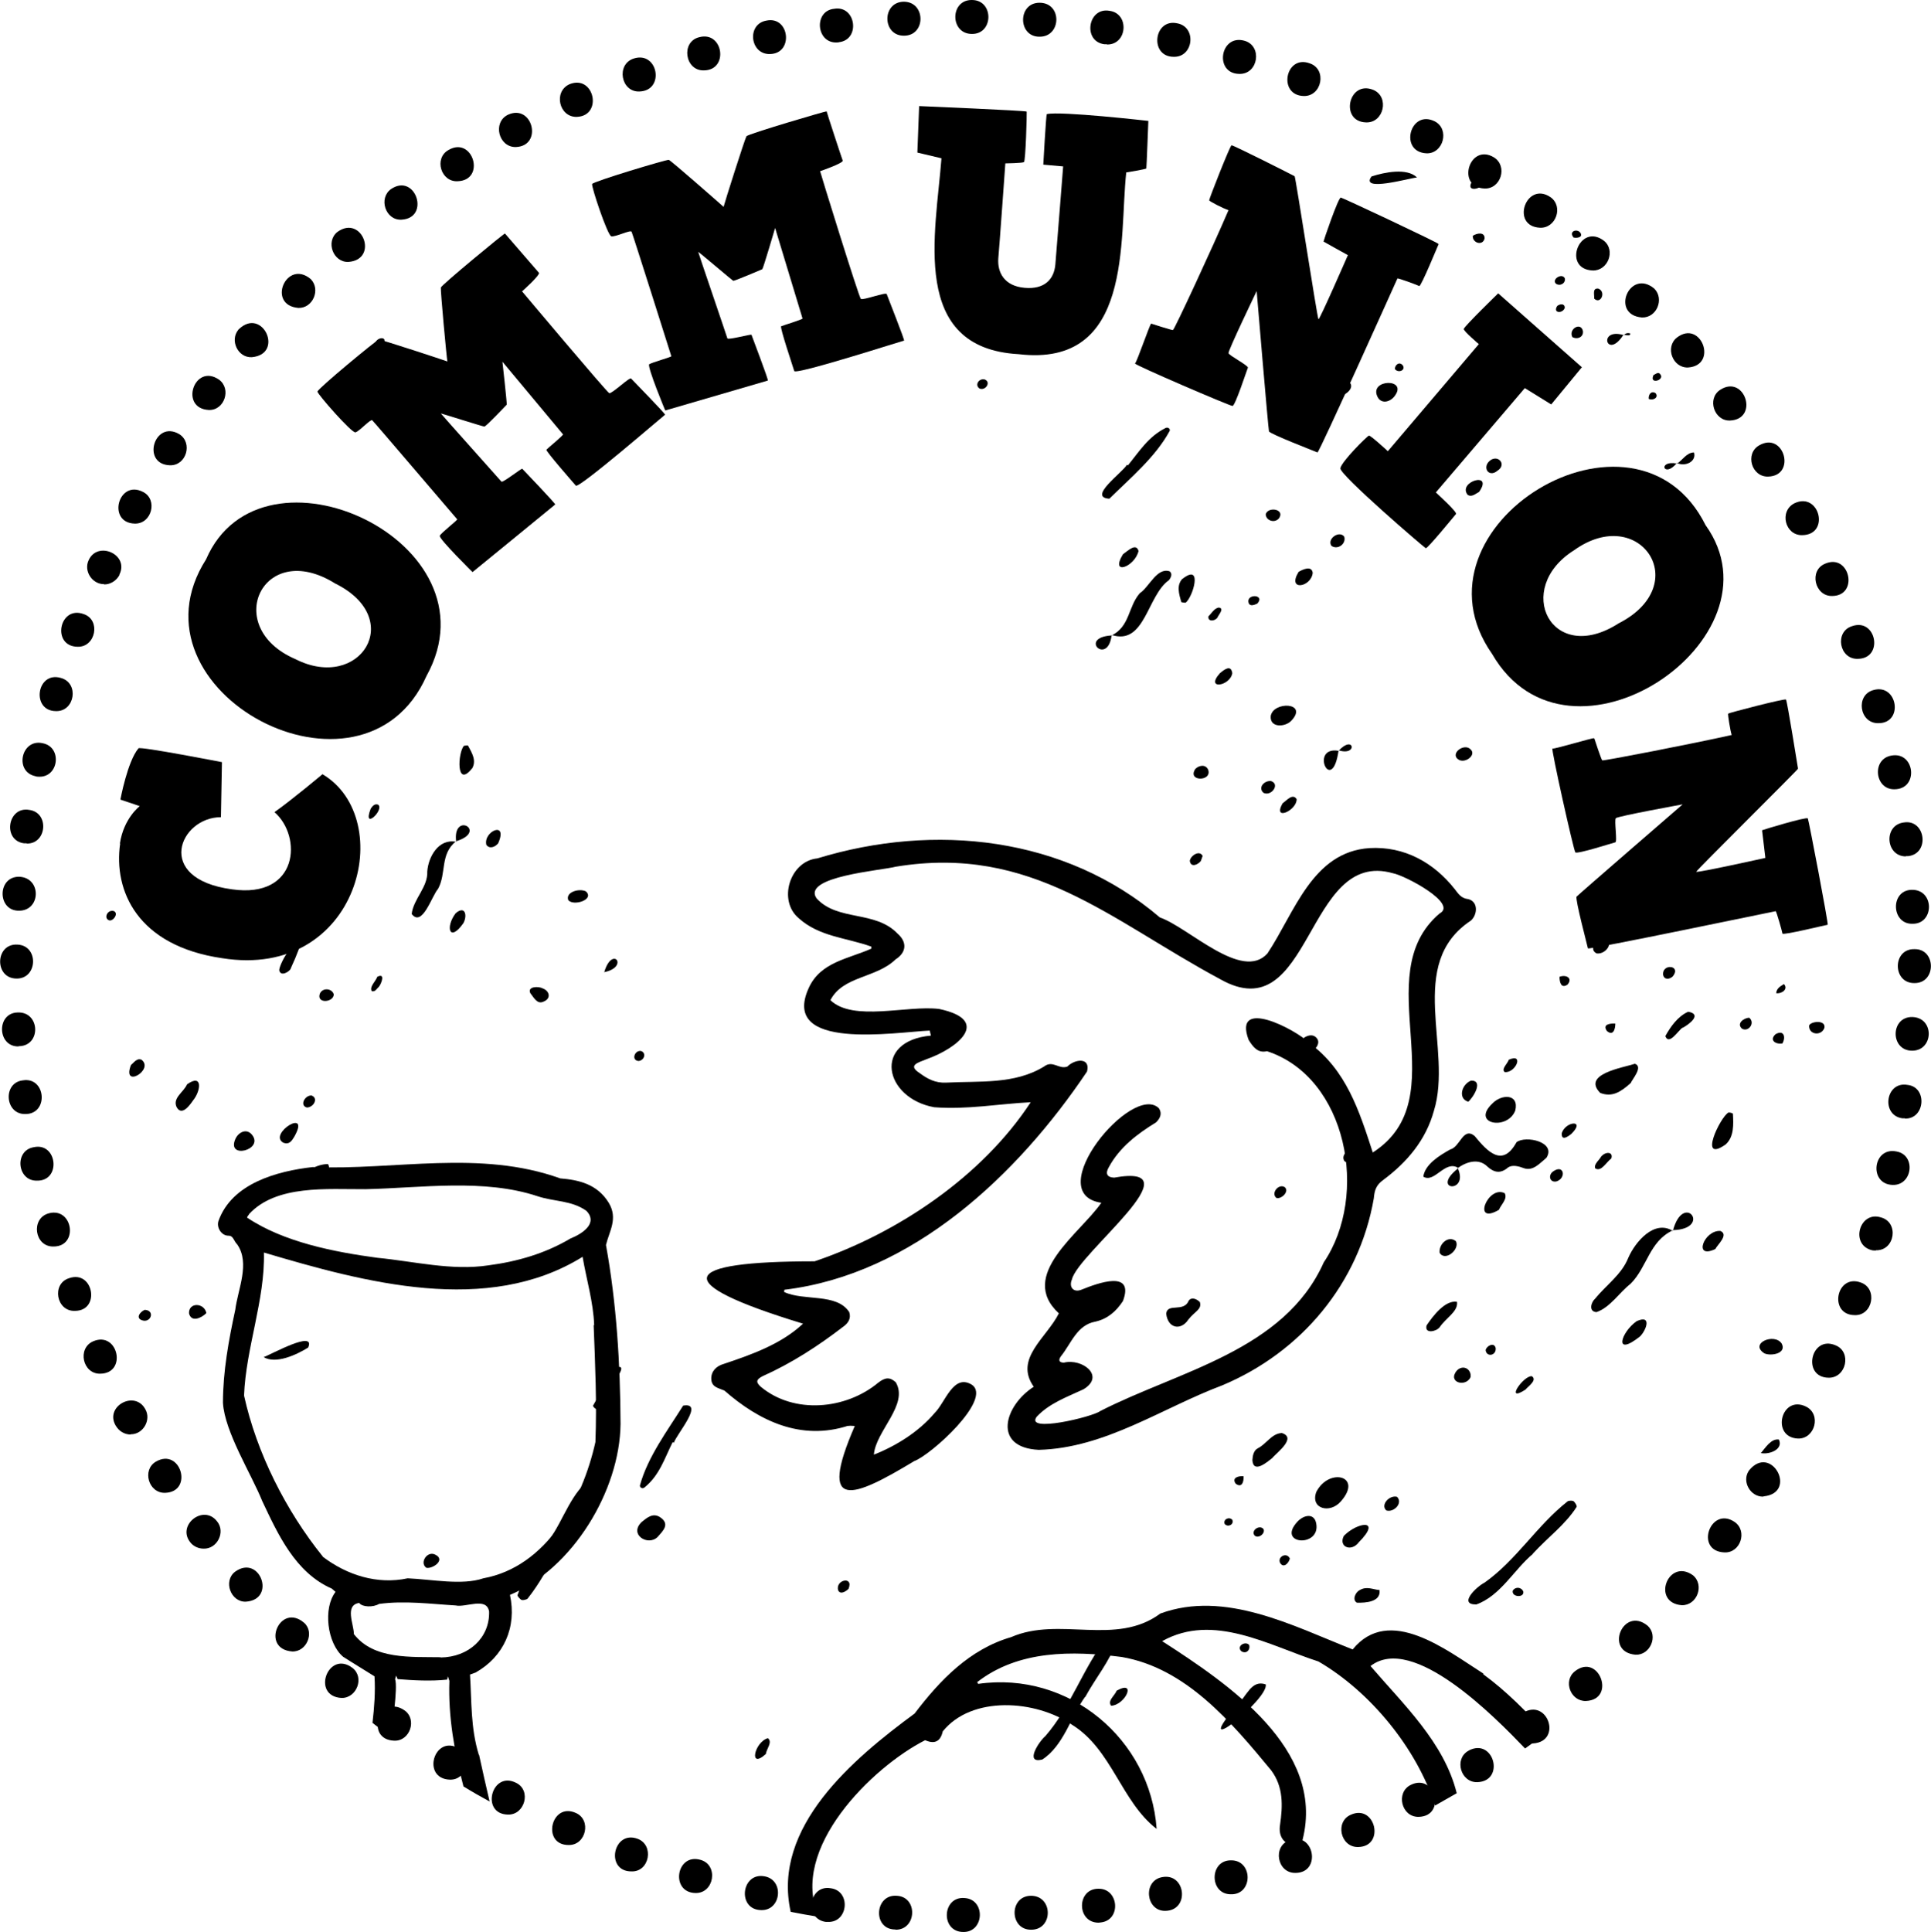 <?xml version="1.0" encoding="UTF-8"?><svg id="b" xmlns="http://www.w3.org/2000/svg" viewBox="0 0 76.83 76.86"><g id="c"><path d="M33.75,56.73c.08-.02.17,0,.26,0-1.5,3.45-.06,2.86,2.36,1.4.68-.25,3.13-2.47,2.3-3.04-.74-.46-1.06.71-1.48,1.12-.63.75-1.55,1.32-2.42,1.66.07-.94,1.4-1.99.87-2.88-.23-.21-.42-.2-.7.02-1.29,1.07-3.35,1.26-4.67.16-.21-.19-.18-.29.07-.42,1.16-.52,2.21-1.2,3.21-1.97.2-.14.32-.33.24-.58-.5-.77-1.8-.43-2.59-.8,0-.03,0-.06.01-.09,5.1-.61,9.28-4.57,12.04-8.68.15-.58-.49-.5-.78-.2-.34.13-.58-.27-.93,0-1.17.72-2.58.57-3.9.64-.43.02-.74-.15-1.05-.38-.48-.31-.08-.41.27-.55,1.25-.44,2.61-1.55.51-2-1.27-.16-3.42.52-4.33-.35.5-.97,1.82-.87,2.59-1.62.44-.28.47-.69.08-1.03-.89-.93-2.38-.48-3.22-1.4-.6-.87,2.59-1.11,3.15-1.26,5.41-.89,8.54,2.13,12.9,4.47,3.67,2.09,3.39-5.21,6.88-4.21.49.09,2.6,1.21,1.86,1.6-2.92,2.48.74,7.33-2.66,9.51-.54-1.66-1.05-3.28-2.53-4.36-.53-.54-3.05-1.84-2.41-.12.17.27.36.54.73.45,3.19,1.04,4.07,5.73,2.26,8.4-1.57,3.52-5.78,4.32-8.9,5.92-.3.23-3.01.88-2.52.22.51-.54,1.2-.78,1.86-1.09.88-.53-.05-1.24-.78-1.06-.19,0-.23-.1-.12-.25.41-.51.64-1.25,1.37-1.38.49-.11.83-.41,1.1-.82.47-1.26-1.01-.71-1.63-.46-.35.15-.53-.11-.4-.4.23-1.03,5.04-4.65,1.68-4.05-.29-.01-.36-.17-.21-.42.43-.79,1.13-1.32,1.88-1.78.16-.16.25-.35.11-.56-1.05-1.04-4.73,3.4-2.29,3.76-.85,1.23-3.34,2.88-1.69,4.4-.49.98-1.79,1.8-1,2.92-1.18.76-1.65,2.42.2,2.51,2.65-.07,4.89-1.66,7.31-2.57,3.14-1.32,5.43-4.05,6.02-7.43.03-.33.09-.53.38-.74.94-.7,1.69-1.58,2.01-2.74.77-2.47-1.14-5.85,1.48-7.58.26-.24.29-.75-.11-.85-.29-.03-.4-.22-.54-.4-.83-1.05-2-1.71-3.39-1.63-2.28.15-2.98,2.57-4.06,4.19-1.01,1.13-3.14-1.04-4.28-1.43-3.78-3.23-8.98-3.77-13.63-2.35-1.1.11-1.58,1.68-.74,2.38.82.74,1.89.77,2.89,1.13v.08c-.92.41-2.02.53-2.49,1.56-1.16,2.53,3.45,1.76,4.81,1.7.01.05.03.13.05.2-2.34.21-1.86,2.49.13,2.85,1.31.1,2.52-.13,3.84-.2-1.93,2.95-5.29,5.21-8.6,6.33-5.37,0-5.88.83-.46,2.48-.86.81-2.04,1.23-3.15,1.6-.32.09-.51.31-.5.6.01.33.29.36.52.46,1.38,1.21,3.05,2.01,4.93,1.4"/><path d="M59.02,66.58c-1.45-.92-3.75-2.75-5.2-.96-2.38-.94-5.08-2.37-7.65-1.43-1.78,1.32-4.01.1-5.94.94-1.65.48-2.83,1.71-3.84,3.04-2.43,1.79-5.69,4.51-4.93,7.89.37.07.74.14,1.12.2-1.21-2.69,2.12-5.96,4.23-7.03.38.17.61.05.7-.35,1.15-1.43,3.69-1.26,5.15-.26,1.58.98,1.95,3.05,3.36,4.14-.25-3.56-3.48-6.29-7.1-5.77-.01-.02-.03-.05-.04-.07,1.65-1.28,3.78-1.25,5.75-1,2.56.44,4.37,2.6,5.94,4.5.5.66.47,1.42.36,2.18-.07.43.13.74.51.82.21.04.36-.07.39-.24.9-3.6-2.97-6.2-5.59-7.89,2.04-1.14,4.24.17,6.22.81,2.06,1.2,3.9,3.44,4.64,5.73.29-.16.57-.33.86-.49-.5-2.02-2.12-3.53-3.43-5.06,1.69-1.31,4.97,2.05,6.15,3.28.28-.2.56-.4.84-.61-.77-.84-1.58-1.67-2.5-2.34"/><path d="M19.05,69.81c-.33-1.08-.28-2.11-.35-3.19l.22-.08c1.12-.63,1.65-1.8,1.37-3.09,2.49-1.04,4.37-4.14,4.4-6.8-.01-2.38-.16-4.81-.58-7.12.13-.55.49-1.05.11-1.68-.46-.75-1.2-.91-1.93-.97-3.2-1.15-6.55-.32-9.85-.45-1.42.16-3.22.65-3.75,2.15-.08.26.12.58.4.58.2,0,.2.2.35.35.52.75.02,1.79-.08,2.6-.26,1.2-.49,2.45-.49,3.7.07,1.16,1.14,2.85,1.56,3.9.62,1.31,1.31,2.85,2.77,3.49l.15.13c-.5.64-.34,2.04.3,2.58.37.24.87.54,1.25.78.04.62-.01,1.24-.08,1.85.26.2.51.4.76.6,0-.44.26-1.97.14-2.34l.04-.14h0l.06.14c.62.05,1.32.09,1.97.02l.03-.13s0,0,0,0l.06.18c-.05,1.43.2,2.83.56,4.2.34.21.69.41,1.04.6-.13-.55-.3-1.31-.42-1.86ZM9.9,48.31c1.09-1.19,3.13-.99,4.64-1,2.23-.05,4.71-.43,6.85.28.66.22,1.35.16,1.94.58.49.51-.2.93-.63,1.1-1.01.6-2.12.92-3.27,1.07-1.46.22-2.96-.16-4.41-.3-1.71-.23-3.73-.62-5.19-1.6,0,0,0-.04.08-.13M12.84,61.92c-1.46-1.81-2.63-4.12-3.13-6.4.07-1.88.84-3.82.79-5.69,4.01,1.19,8.89,2.52,12.68.17.15.89.43,1.81.46,2.72h-.02c.06,1.56.13,3.09.07,4.65-.52,2.33-1.94,4.96-4.46,5.42-.84.29-2.06.04-3.01,0-1.21.26-2.42-.13-3.38-.86M16.22,62.92h0s0,0,0,0ZM17.53,65.93c-1.17-.02-2.66.1-3.45-.92,0-.39-.38-1.15.21-1.24.12.17.56.18.79.04,1.02-.14,2.04,0,3.05.06.41.09,1.23-.35,1.33.24.03,1.05-.82,1.82-1.93,1.83"/><path d="M38.33,76.86c-.92,0-.85-1.43.05-1.35.84.05.79,1.36-.05,1.35M41.03,76.77c-.86.01-.89-1.31-.04-1.35.92-.03.93,1.35.04,1.35ZM35.63,76.76s-.04,0-.05,0c-.87-.04-.77-1.41.1-1.34.85.04.8,1.36-.05,1.35M43.71,76.49c-.88,0-.88-1.36,0-1.35.81-.01.91,1.25.09,1.34,0,0-.08.01-.09.01M32.95,76.46h-.09c-.88-.12-.68-1.49.19-1.34.81.1.71,1.36-.1,1.34M46.37,76.02c-.78.02-.91-1.19-.14-1.34.95-.19,1.12,1.32.14,1.34M30.29,75.99c-.98-.01-.8-1.54.15-1.34.77.16.64,1.36-.15,1.34M48.98,75.36c-.87.01-.87-1.36,0-1.35.88-.01.88,1.37,0,1.35M27.67,75.31c-1.01-.02-.77-1.6.2-1.32.73.2.55,1.34-.2,1.32M51.55,74.51c-.74.02-.93-1.07-.24-1.3.98-.36,1.28,1.29.24,1.3M25.12,74.45c-1.05,0-.73-1.65.24-1.3.68.24.49,1.33-.24,1.3M54.04,73.48c-.71.02-.94-1.02-.28-1.29.97-.42,1.36,1.27.28,1.29M22.62,73.4c-1.08,0-.7-1.71.28-1.28.65.27.42,1.3-.28,1.28M56.45,72.28c-.69.02-.93-.97-.32-1.27.98-.49,1.43,1.24.32,1.27M20.21,72.19c-1.11-.02-.65-1.77.33-1.26.61.3.34,1.28-.33,1.26M58.78,70.9c-.66.02-.93-.91-.37-1.24,0,0,.02,0,.03-.02,1-.52,1.46,1.22.34,1.26M17.9,70.8c-1.15-.04-.63-1.82.36-1.24.56.34.3,1.26-.36,1.24M60.99,69.36c-.63.02-.92-.85-.41-1.21,1-.63,1.6,1.14.41,1.21M15.68,69.25c-1.19-.05-.57-1.88.41-1.21.52.36.22,1.24-.41,1.21M63.1,67.67c-.61.02-.92-.8-.44-1.18.96-.76,1.66,1.13.44,1.18M13.59,67.55c-1.23-.07-.53-1.94.44-1.19.48.38.16,1.2-.44,1.19M65.08,65.83c-1.27-.1-.5-1.96.48-1.15.43.4.1,1.17-.48,1.15M11.62,65.7c-1.27-.1-.49-1.97.48-1.14.43.38.1,1.17-.48,1.14M66.91,63.86c-1.22-.1-.54-1.9.45-1.19.47.39.16,1.21-.45,1.19M9.78,63.72c-.6.02-.91-.82-.43-1.19.99-.72,1.66,1.11.43,1.19M68.61,61.76c-1.2-.05-.56-1.87.41-1.21.52.36.23,1.24-.41,1.21M8.1,61.61c-.2,0-.4-.09-.52-.24-.57-.69.52-1.55,1.06-.84.34.42,0,1.1-.54,1.08M70.16,59.54c-.5.02-.86-.58-.59-1.01,0,0,.02-.02.02-.03.88-1.09,1.96.89.58,1.03M6.57,59.39c-.66.02-.93-.91-.37-1.24.99-.58,1.51,1.2.37,1.24M71.54,57.23c-1.09-.04-.68-1.76.32-1.27.62.31.35,1.29-.32,1.27M5.2,57.07c-.24,0-.46-.13-.58-.33,0,0-.02-.02-.02-.03-.44-.76.76-1.42,1.18-.65.25.43-.09,1.01-.58,1M72.75,54.81c-1.07-.02-.7-1.71.28-1.29.66.26.43,1.31-.28,1.29M3.99,54.65c-.7.02-.93-1.01-.28-1.29.99-.42,1.36,1.28.28,1.29M73.79,52.32c-1.04-.01-.74-1.65.24-1.3.69.23.49,1.33-.24,1.3M2.98,52.15c-.74.03-.94-1.08-.23-1.3.97-.34,1.26,1.3.23,1.3M74.64,49.75c-.06,0-.13,0-.19-.02-.84-.24-.46-1.56.38-1.3.74.19.57,1.33-.19,1.31M2.13,49.59c-.76.02-.92-1.12-.19-1.32.96-.26,1.2,1.32.19,1.32M75.31,47.14c-.97-.02-.8-1.53.15-1.33.78.14.64,1.35-.15,1.33M1.47,46.97c-.79.02-.91-1.2-.13-1.33.94-.21,1.11,1.35.13,1.33M75.79,44.49s-.09,0-.1,0c-.86-.12-.67-1.48.2-1.33.81.08.71,1.37-.1,1.34M1.01,44.32c-.82.02-.91-1.25-.1-1.34.92-.15,1.04,1.34.1,1.34M76.08,41.8c-.88,0-.87-1.35,0-1.34.9.02.86,1.34,0,1.34M.74,41.63c-.85.02-.89-1.32-.05-1.35.9-.05.96,1.3.09,1.34,0,0-.04,0-.04,0M76.17,39.11c-.88.01-.88-1.37,0-1.35.87-.02.88,1.36,0,1.35M.66,38.93c-.9,0-.86-1.42.05-1.35.84.05.79,1.36-.05,1.35M76.09,36.75c-.84.02-.89-1.32-.04-1.35.93-.03.92,1.37.04,1.35ZM.76,36.23c-.87.02-.88-1.36,0-1.35.9.03.87,1.35,0,1.35M75.83,34.07c-.81,0-.9-1.25-.08-1.35.86-.14,1.05,1.24.17,1.34-.01,0-.08,0-.09,0M1.06,33.55s-.09,0-.1,0c-.87-.11-.66-1.48.2-1.33.81.1.71,1.36-.1,1.34M75.38,31.4c-.79.02-.92-1.2-.13-1.34.94-.18,1.11,1.33.13,1.34M1.55,30.9s-.1,0-.14-.02c-.86-.18-.56-1.52.3-1.31.77.16.63,1.35-.15,1.33M74.74,28.77c-.76.02-.93-1.13-.19-1.32.95-.26,1.2,1.32.19,1.32M2.23,28.29c-1,0-.78-1.6.19-1.32.74.2.56,1.34-.19,1.32M73.92,26.21c-.74.03-.94-1.08-.23-1.3.97-.34,1.27,1.29.23,1.3M3.09,25.73c-1.05-.01-.74-1.66.24-1.3.69.23.48,1.32-.24,1.3M72.9,23.71c-.7.02-.94-1.03-.27-1.29.97-.41,1.34,1.28.27,1.29M4.14,23.24c-.48,0-.82-.53-.61-.96.36-.78,1.62-.22,1.22.58,0,0,0,0,0,.02-.12.22-.35.37-.6.37M71.71,21.29c-.69.02-.93-.96-.31-1.27.99-.47,1.43,1.25.31,1.27M5.36,20.83c-1.11-.03-.66-1.77.33-1.26.6.3.35,1.28-.33,1.26M70.35,18.96c-.66.02-.93-.91-.36-1.24.99-.58,1.5,1.21.36,1.24M6.76,18.51c-1.15-.04-.62-1.82.37-1.24.55.34.29,1.26-.37,1.24M68.83,16.73c-.63.02-.92-.87-.39-1.22.98-.64,1.57,1.17.39,1.22M8.31,16.31c-1.19-.06-.58-1.88.4-1.21.51.37.22,1.23-.4,1.21M67.16,14.62c-.61.02-.92-.81-.44-1.19.96-.74,1.66,1.11.44,1.19M10.02,14.21c-.56.03-.89-.68-.53-1.1,0,0,0-.02.02-.02.94-.89,1.81,1,.51,1.12M65.33,12.63c-1.27-.1-.5-1.97.49-1.15.41.41.1,1.17-.49,1.15M11.87,12.25c-1.27-.11-.48-1.96.49-1.15.41.41.09,1.17-.49,1.15M63.37,10.76c-1.23-.05-.53-1.93.45-1.18.47.38.16,1.2-.45,1.18M13.86,10.42c-.61.02-.91-.81-.44-1.19.99-.72,1.67,1.1.44,1.19M61.28,9.06c-1.2-.05-.56-1.89.42-1.21.51.37.21,1.23-.42,1.21M15.96,8.74c-.63.02-.91-.86-.4-1.22.98-.66,1.58,1.17.4,1.22M59.07,7.5c-1.15-.04-.61-1.83.37-1.24.56.35.28,1.26-.37,1.24M18.2,7.21c-.66.03-.94-.91-.36-1.24.98-.58,1.51,1.21.36,1.24M56.76,6.1c-1.11-.05-.66-1.77.33-1.27.6.31.34,1.29-.33,1.27M20.52,5.85c-.68.01-.93-.97-.32-1.28.99-.47,1.42,1.24.32,1.28M54.36,4.87c-1.07-.02-.71-1.71.29-1.29.64.28.41,1.31-.29,1.29M22.94,4.65c-.7.01-.93-1.01-.28-1.3.99-.4,1.34,1.27.28,1.3M51.87,3.82c-1.04-.03-.73-1.66.24-1.3.7.23.49,1.32-.24,1.3M25.43,3.64c-.73.02-.92-1.08-.22-1.31.98-.32,1.26,1.29.22,1.31M49.31,2.94c-1.01-.01-.77-1.59.2-1.32.73.2.56,1.34-.2,1.32M28,2.8c-.75.02-.92-1.14-.18-1.32.96-.26,1.19,1.32.18,1.32M46.7,2.26c-.98,0-.8-1.55.15-1.33.77.15.64,1.35-.15,1.33M30.63,2.15c-.79.02-.93-1.19-.14-1.33.93-.2,1.1,1.32.14,1.33M44.04,1.76s-.09,0-.1,0c-.87-.11-.66-1.48.2-1.33.81.1.72,1.36-.1,1.34M33.28,1.69c-.81.02-.91-1.26-.09-1.34.87-.15,1.06,1.24.18,1.33-.02.02-.07,0-.09.01ZM41.37,1.46c-.88.02-.89-1.36,0-1.35.9.01.86,1.35,0,1.35M35.97,1.42c-.86.01-.89-1.3-.05-1.35.92-.04.94,1.35.05,1.35ZM38.67,1.35c-.88,0-.88-1.36,0-1.35.88,0,.87,1.36,0,1.35"/><path d="M4.77,33.56c.15-1.01.79-1.49.79-1.49l-.77-.26s.28-1.52.72-2.04c.08-.08,3.32.55,3.32.55l-.04,2.19c-1.64,0-2.69,2.45.44,2.87,2.66.38,2.8-2.11,1.69-3.07.72-.51,1.91-1.51,1.91-1.51,2.99,1.77,1.47,8.19-3.99,7.32-3.38-.49-4.33-2.69-4.06-4.56"/><path d="M8.2,22.25c2.2-5.1,11.72-.69,8.77,4.64-2.53,5.7-12.13.63-8.77-4.64M13.33,23.21c-2.87-1.79-4.53,1.74-1.58,3.01,2.57,1.31,4.42-1.61,1.58-3.01"/><path d="M17.5,21.31c.05-.11.71-.62.69-.65-.03-.03-3.31-3.88-3.38-3.94-.07-.06-.52.45-.67.48-.15.03-1.51-1.52-1.51-1.62,0-.11,2.36-2.06,2.44-2.07.08-.01,2.6.82,2.73.87-.03-.14-.28-2.84-.26-2.94.02-.1,2.53-2.17,2.55-2.15.02.02,1.28,1.48,1.35,1.56.07.08-.65.73-.67.74,0,0,3.37,4.01,3.47,4.05.1.04.81-.65.87-.58.06.07,1.39,1.42,1.35,1.44s-3.44,2.96-3.55,2.82c-.11-.13-1.21-1.38-1.17-1.43.04-.05.69-.58.66-.61l-2.41-2.89s.19,1.69.17,1.71c-.02.02-.83.88-.89.87-.06,0-1.72-.53-1.73-.52-.01,0,2.36,2.65,2.41,2.71.05.06.8-.54.83-.51.03.03,1.34,1.4,1.31,1.42-.03.03-3.29,2.69-3.29,2.69.03.03-1.35-1.33-1.3-1.44"/><path d="M25.82,14.5c.09-.08.9-.29.89-.33s-1.54-4.87-1.58-4.95c-.04-.09-.65.22-.81.18-.15-.04-.8-1.98-.76-2.08.04-.1,2.97-.98,3.05-.96.08.02,2.07,1.77,2.18,1.87.03-.14.85-2.72.91-2.81.06-.09,3.18-1.01,3.19-.99,0,.03.6,1.86.64,1.96.03.1-.89.42-.9.42-.01,0,1.54,5.01,1.62,5.08.08.07,1-.28,1.03-.19.03.09.73,1.85.69,1.85-.04,0-4.32,1.38-4.37,1.21-.05-.17-.58-1.74-.52-1.78.06-.03.86-.27.85-.31l-1.09-3.6s-.48,1.63-.51,1.64-1.11.48-1.16.46c-.05-.03-1.38-1.16-1.39-1.15-.01,0,1.14,3.36,1.16,3.44.02.08.95-.18.96-.14.01.04.69,1.81.65,1.82-.04.01-4.08,1.19-4.08,1.19.01.04-.73-1.75-.64-1.84"/><path d="M37.47,6.3l-.97-.23.07-1.85s4.27.18,4.28.22c.01.04-.04,1.97-.11,2.01-.07.04-.74.05-.74.05,0,0-.25,3.5-.28,3.78-.04.55.23,1.1,1.05,1.17.79.07,1.17-.34,1.22-.93.05-.59.31-3.9.31-3.9l-.79-.07s.11-2,.14-2.01c.54-.13,4.04.27,4.04.27,0,0-.07,1.86-.08,1.89,0,.03-.8.16-.8.16-.29,2.67.29,7.77-4.28,7.23-4.35-.24-3.3-4.8-3.07-7.81Z"/><path d="M45.79,12.87s.83.27.88.26c.05,0,1.6-3.34,2.21-4.77-.2-.06-.76-.35-.77-.39-.01-.04.83-2.18.89-2.19.07-.01,2.48,1.21,2.51,1.23.04.02.9,5.65.95,5.69.04.04,1.17-2.55,1.17-2.55,0,0-.96-.53-.97-.54-.01,0,.59-1.77.69-1.75.1.02,3.91,1.81,3.89,1.85-.02.04-.7,1.7-.77,1.67-.07-.04-.86-.33-.87-.3-.01.02-3.12,6.95-3.18,6.92-.06-.03-1.91-.74-1.93-.84-.03-.1-.49-5.58-.49-5.58,0,0-1.14,2.37-1.12,2.47.03.1.81.5.77.58-.04.09-.5,1.51-.61,1.52-.11,0-3.95-1.65-3.88-1.69.07-.04.59-1.57.64-1.58"/><path d="M54.47,17.33c.08,0,.75.62.75.62l3.62-4.26s-.6-.51-.6-.6c0-.09,1.37-1.42,1.37-1.42l3.33,2.94-1.22,1.48-1.05-.65-3.54,4.15c.05.05.87.79.8.86-.06.07-1.13,1.38-1.2,1.36-.07-.03-3.43-2.92-3.4-3.18.04-.26,1.07-1.29,1.14-1.3"/><path d="M67.86,20.89c3.24,4.51-5.44,10.4-8.49,5.13-3.58-5.1,5.7-10.72,8.49-5.13M64.4,24.8c3.02-1.54.84-4.78-1.77-2.91-2.44,1.53-.9,4.62,1.77,2.91"/><path d="M63.44,29.39s.27.83.31.86c.03.03,3.64-.67,5.15-1.01-.06-.19-.16-.82-.14-.85.02-.03,2.25-.61,2.3-.56.05.05.47,2.71.48,2.75,0,.04-4.04,4.04-4.05,4.1,0,.06,2.75-.55,2.75-.55,0,0-.13-1.09-.13-1.1,0-.01,1.78-.55,1.82-.47.04.09.83,4.22.79,4.23-.04,0-1.79.43-1.8.35-.01-.08-.24-.89-.27-.89-.03,0-7.45,1.55-7.47,1.48-.01-.07-.52-1.98-.45-2.06.07-.08,4.22-3.67,4.22-3.67,0,0-2.59.47-2.66.55-.07.08.07.95-.02.96-.09.02-1.52.48-1.59.4-.07-.08-.98-4.16-.91-4.13.07.03,1.62-.44,1.65-.41"/><path d="M53.26,29.85c.78.24.61-.65,0,.02-1.18-.2-.26,1.82,0-.02"/><path d="M60.98,61.82c.61-.67,1.29-1.15,1.75-1.87.02-.05-.05-.15-.1-.21-.04-.05-.21-.05-.26-.01-1.22.96-2.03,2.33-3.3,3.23-.32.16-1.07.88-.33.87.96-.34,1.52-1.41,2.25-2.01"/><path d="M49.14,67.93c-1.82,2.18,1.36-.35,1.22-.92-.59-.2-.75.49-1.22.92"/><path d="M44.43,67.26c-.07.19-.38.4-.22.6.57-.03,1.03-1.05.22-.6"/><path d="M51.03,31.96c-.41.73.58.28.56-.17-.16-.24-.39.05-.56.17"/><path d="M56.38,39.43c.23.09.47-.29.19-.36-.22-.03-.38.24-.19.36"/><path d="M60.19,63.28c-.06.26.46.3.42.04-.07-.18-.31-.21-.42-.04"/><path d="M49.39,65.69c.2.13.37-.06.31-.25-.15-.17-.52.05-.31.25"/><path d="M49.92,61.09c.16.14.44-.1.35-.26-.15-.19-.52.06-.35.26"/><path d="M64.59,13.31c.08.01.17.05.25.02.02-.01.02-.04.03-.06-.11-.04-.19-.01-.27.06-1.05-.31-.67,1.03,0-.02"/><path d="M66.72,18.44c-.79-.14-.52.61,0-.02.35.16.79-.07.68-.42-.29,0-.45.3-.68.45"/><path d="M44.23,25.28c-1.35.08-.14,1.23,0-.02,1.33.43,1.41-1.57,2.28-2.18.08-.1.15-.25.03-.35-.51-.17-.81.62-1.19.87-.47.54-.39,1.32-1.12,1.68"/><path d="M44.88,18.52s-.02-.02-.04-.03c-.19.32-1.58,1.3-.7,1.35.83-.82,1.84-1.66,2.4-2.7.03-.09-.08-.16-.17-.11-.68.34-1.04.93-1.49,1.48"/><path d="M25.53,60.55c-.52.5.25.97.63.6.22-.25.52-.52.09-.8-.28-.17-.51.03-.72.2"/><path d="M56.77,17.63c-.4.3-.62.98.09.67.19-.27.7-.39.61-.79-.12-.41-.54-.02-.69.12"/><path d="M51.4,28.65c.64-.71-.73-.76-.84-.17-.05.5.61.45.84.17"/><path d="M56.38,7.06c-.4-.39-1.29-.21-1.81-.04-.48.64,1.53.06,1.81.04"/><path d="M60.64,21.55c-.17.26-.42.34-.29.55.11.07.31.15.4.02.09-.38.73-.1.71-.44-.15-.41-.61-.5-.81-.13"/><path d="M55.48,15.77c.57-.73-1-.7-.68,0,.14.31.49.24.68,0"/><path d="M47.05,23.02c-.25.26-.14.61-.05.93,0,.01.12.03.17.03.29-.21.7-1.59-.11-.96"/><path d="M53.18,15.31c-.92,1,1.01.34.49-.13-.2-.14-.34-.02-.49.13"/><path d="M44.68,22.05c-.53.87.47.51.62-.13-.1-.34-.43,0-.62.13"/><path d="M51.67,22.75c-.48.78.5.62.56.04-.04-.3-.39-.14-.56-.04"/><path d="M52.13,13.94c.48.12,1.12-.11.71-.42-.29.02-.83.06-.71.42"/><path d="M58.05,30.23c.26.14.69-.19.47-.41-.26-.29-.87.18-.47.41"/><path d="M58.61,7.16c-.45.63.7.3.43-.1-.14-.12-.31.04-.43.1"/><path d="M50.89,20.62c.25-.37-.44-.48-.53-.16.01.25.35.37.53.16"/><path d="M59.59,18.72c.35-.23.05-.61-.26-.43-.4.26-.11.75.26.43"/><path d="M58.85,19.57c.59-.84-.86-.41-.46.11.16.12.32-.04.46-.11"/><path d="M52.14,16.75c.27.06.55-.29.28-.42-.25-.06-.55.25-.28.42"/><path d="M52.98,21.72c.26.17.6-.1.5-.38-.22-.25-.7.12-.5.38"/><path d="M48.44,24.57c.03-.1.3-.37.05-.4-.18.03-.29.24-.41.35-.03.22.25.2.36.05"/><path d="M62.56,13.41c.2.11.46,0,.42-.25-.09-.36-.58-.07-.42.25"/><path d="M50.27,31.54c.32.16.68-.36.29-.47-.28-.01-.51.27-.29.47"/><path d="M48.54,26.78c-.61.68.41.52.49,0-.05-.35-.31-.15-.49,0"/><path d="M58.6,9.38c-.02.3.41.41.47.1,0-.26-.3-.21-.47-.1"/><path d="M63.59,11.48c-.24-.02-.15.23-.16.4.26.25.49-.28.16-.4"/><path d="M47.78,34.25c.02-.06.05-.13.07-.2-.13-.25-.49,0-.51.2.04.28.33.15.44,0"/><path d="M65.79,14.92c-.2.42.54.18.23-.07-.07-.04-.16.04-.23.07"/><path d="M38.98,15.46c.25.09.47-.28.18-.37-.24-.03-.38.25-.18.37"/><path d="M61.9,11.28c.17.13.41-.02.36-.21-.11-.22-.52.03-.36.21"/><path d="M50.03,24.01c.33-.38-.5-.4-.34,0,.07.13.25.04.34,0"/><path d="M65.6,15.87c.19.08.41-.07.27-.23-.17-.11-.29.06-.27.23"/><path d="M47.56,30.59c-.34.51.68.51.51.03-.1-.22-.36-.18-.51-.03"/><path d="M61.96,12.17c-.19.29.21.32.3.08,0-.18-.18-.17-.3-.08"/><path d="M66.31,20.57c-.19.19.15.38.27.21.14-.19-.08-.36-.27-.21"/><path d="M55.5,14.68c.13.18.45.05.31-.15-.14-.16-.31-.01-.31.15"/><path d="M62.61,9.45c.12.03.39,0,.27-.19-.13-.18-.48-.06-.27.19"/><path d="M24.04,38.68s-.02,0-.02,0c1.04-.2.34-1.1.02,0"/><path d="M18.14,33.47c1.3-.4-.15-1.22.01.02-.71-.14-1.11.61-1.15,1.18.03.62-.55,1.09-.62,1.69.42.55.8-.72,1.05-1,.34-.63.07-1.37.71-1.89"/><path d="M43.18,67.51c.43-.79.98-1.42,1.25-2.23,0-.05-.08-.13-.14-.18-.05-.04-.22,0-.26.05-.95,1.23-1.42,2.75-2.44,3.92-.27.23-.83,1.11-.12.93.85-.55,1.15-1.73,1.7-2.49"/><path d="M21.86,61.24c-.44.79-.99,1.41-1.27,2.22,0,.05.08.13.14.18.05.04.22,0,.26-.04.97-1.22,1.45-2.74,2.47-3.9.27-.23.84-1.1.12-.93-.85.55-1.16,1.72-1.72,2.47"/><path d="M26.77,57.38s.03,0,.04.02c.11-.35,1.24-1.63.37-1.48-.62.99-1.41,2.04-1.72,3.18,0,.1.12.14.19.07.59-.48.79-1.15,1.11-1.79"/><path d="M7.68,43.78c.32-.39.39-1.09-.24-.64-.13.31-.59.54-.41.91.21.37.53-.1.65-.27"/><path d="M10.49,53.99c.48.29,1.31-.09,1.77-.38.32-.73-1.5.29-1.77.38"/><path d="M24.34,55.11c0-.05.74-.9.15-.7-.17.55-.63,1-.9,1.52.28.47.56-.5.75-.82"/><path d="M9.37,45.3c-.38.84,1.14.45.66-.15-.21-.27-.53-.12-.66.15"/><path d="M18.78,30.58c.19-.32,0-.62-.16-.92,0-.01-.12,0-.16.01-.24.25-.33,1.72.32.9"/><path d="M11.57,38.52c.13-.28.23-.52.32-.76-.19-.49-.78.6-.78.84.05.27.41.06.46-.07"/><path d="M11.71,45.22c.67-1.19-1.06-.11-.44.24.23.09.33-.06.44-.24"/><path d="M18.44,36.72c.16-.3.07-.71-.31-.39-.42.55-.25,1.19.31.39"/><path d="M12.02,34.68c.3-.86-.63-.49-.55.09.11.29.41.05.55-.09"/><path d="M13.05,46.31c-.46,0-1.08.34-.6.57.28-.08.79-.25.6-.57"/><path d="M15.39,14.17c.07-.2-.08-.45-.1-.67-.09-.11-.31,0-.34.11-.14.27.11.81.45.56"/><path d="M19.82,33.55c.41-.92-.6-.48-.47.06.12.17.34.1.47-.06"/><path d="M30.47,69.78c.03-.21.28-.48.08-.63-.54.16-.77,1.26-.08.63"/><path d="M21.59,39.32c-.16-.09-.62-.08-.49.19.13.16.27.46.52.34.32-.12.25-.43-.03-.53"/><path d="M12.73,39.52c-.16.42.54.37.55.04-.07-.24-.43-.28-.55-.04"/><path d="M23.31,35.46c-.27-.13-.82.03-.7.35.21.25,1.06-.02.7-.35"/><path d="M5.21,42.37c-.37.96.94.19.42-.21-.18-.08-.3.11-.42.21"/><path d="M17.32,61.85c-.32-.17-.64.32-.36.52.24.06.79-.31.36-.52"/><path d="M12.39,43.58c-.28,0-.47.41-.18.48.26,0,.48-.37.18-.48"/><path d="M33.76,63.21c.22-.53-.54-.36-.41.06.09.19.32.03.41-.06"/><path d="M10.98,35.99c-.29-.1-.55.24-.4.48.27.2.66-.28.4-.48"/><path d="M14.75,32.17c-.35.91.57.03.29-.16-.13-.04-.21.04-.29.16"/><path d="M13.45,31.86c.3-.56-.36-.29-.33.07.08.22.24.05.33-.07"/><path d="M8.21,52.24c-.08-.42-.71-.44-.69.01.09.37.49.19.69-.01"/><path d="M25.5,41.81c-.26-.03-.39.38-.09.4.24-.03.31-.33.09-.4"/><path d="M13.33,33.08c-.24.44.57.27.33-.08-.1-.11-.26.01-.33.08"/><path d="M6.41,34.54c-.24-.05-.47.24-.24.38.22.08.45-.24.24-.38"/><path d="M4.51,36.24c-.26-.05-.4.33-.14.38.19-.01.35-.32.14-.38"/><path d="M15.08,39.25c.1-.13.26-.56-.07-.39-.06.18-.32.39-.22.57.14.04.19-.09.29-.18"/><path d="M5.76,52.11c-.2.08-.4.36-.05.43.31.05.45-.41.05-.43"/><path d="M70.05,57.8s-.01-.01-.02,0c.32.09.94-.12.75-.53-.31-.05-.54.33-.72.54"/><path d="M66.56,48.94c1.59-.05.42-1.57,0,.03-.74-.46-1.49.43-1.77,1.06-.26.67-.88,1.09-1.32,1.63-.17.15-.27.52.05.54.54-.18.91-.78,1.36-1.13.66-.66.74-1.68,1.67-2.12"/><path d="M58,46.47c.34-.25.83-.4,1.17-.07.28.26.54.3.84.04.17-.11.43-.04.61.03.38.14.65-.2.91-.41.4-.63-.83-.9-1.19-.62-.56,1.02-1.15.38-1.67-.25-.46-.37-.57.44-.97.54-.43.24-1,.59-1.07,1.08.45.28.87-.69,1.4-.34-1.16.9.44,1.03-.03,0"/><path d="M64.89,43.08c.03-.12.51-.64.16-.76-.49.16-2.12.41-1.38,1.16.47.18.81-.03,1.22-.4"/><path d="M53.35,59.73c.9-1.02-.48-1.36-.98-.37-.24.67.55.87.98.37"/><path d="M50.63,57.99c.25-.26.95-.8.37-.98-.41.02-.61.44-.96.61-.16.09-.2.29-.21.47.04.57.63.04.81-.1"/><path d="M59.39,43.89c-.89.83.59,1.1.9.29.16-.68-.55-.65-.9-.29"/><path d="M47.28,52.5c.25-.33.55-.4.46-.7-.11-.11-.32-.22-.44-.06-.2.49-.85.08-.9.52.07.6.59.68.88.24"/><path d="M51.61,60.55c-.82.91.94,1.02.76.06-.08-.44-.51-.34-.76-.06"/><path d="M68.66,45.53c.34-.31.31-.79.29-1.22,0-.02-.12-.06-.18-.05-.34.2-1.21,2.04-.11,1.27"/><path d="M57.27,52.82c.24-.38.76-.64.7-1.03-.47-.08-.96.57-1.21.94-.09.36.41.23.51.08"/><path d="M54.07,61.35c.93-.94-.06-.8-.6-.25-.23.44.3.66.6.25"/><path d="M65.25,53.17c.25-.24.49-.89-.13-.61-.63.44-.93,1.45.13.61"/><path d="M66.95,40.89c.26-.14.79-.54.22-.64-.41.18-.7.59-.91.97.15.39.52-.24.69-.34"/><path d="M59.64,48.13c.09-.22.35-.43.23-.66-.67-.34-1.32,1.3-.23.66"/><path d="M54.9,63.26c-.26-.02-.52-.17-.8,0-.17.08-.31.39-.11.5.35.01.95-.03.9-.49"/><path d="M68.25,49.69c.08-.17.55-.57.2-.72-.65-.04-1.1,1.15-.2.72"/><path d="M52.34,41.25c-.27-.22-.82.21-.62.5.26.41,1.01-.19.62-.5"/><path d="M57.96,54.53c-.38.47.36.67.55.26.05-.31-.29-.53-.55-.26"/><path d="M70.89,53.45c-.3-.44-1.3,0-.69.39.26.12.9.01.69-.39"/><path d="M58.42,43.83c.2-.17.62-.85.11-.84-.38.15-.53.72-.11.84"/><path d="M55.59,59.55c-.3-.09-.68.32-.43.54.29.09.67-.28.43-.54"/><path d="M57.93,49.38c-.3-.25-.69.11-.65.46.21.36.81-.12.65-.46"/><path d="M63.71,46c-.04.12-.31.31-.24.48.24.16.45-.26.64-.39.09-.28-.23-.28-.39-.09"/><path d="M71.98,40.8c-.02.37.49.43.61.09.06-.33-.55-.26-.61-.09"/><path d="M60.03,42.16c-.02.12-.32.38-.16.49.43.05.79-.77.16-.49"/><path d="M63.98,37.34c-.33-.24-.85.41-.45.59.3.04.63-.3.45-.59"/><path d="M62.52,45.11c.59-.58-.23-.51-.38-.03-.02.32.23.15.38.03"/><path d="M67.02,35.47c-.03.08-.14.19-.04.26.43.16.54-.73.04-.26"/><path d="M61.8,46.6c-.22.15-.14.46.13.4.4-.13.3-.7-.13-.4"/><path d="M70.92,41.51c.14-.25.06-.55-.27-.37-.27.24,0,.42.27.37"/><path d="M53.93,45.8c-.24-.16-.6.14-.44.39.22.19.57-.15.44-.39"/><path d="M62.05,38.86c0,.23.07.48.32.31.22-.26-.06-.41-.32-.31"/><path d="M51.12,47.23c-.25-.16-.57.25-.33.43.2.05.52-.26.33-.43"/><path d="M59.51,53.63c-.06-.25-.36-.09-.4.08.03.29.43.23.4-.08"/><path d="M66.56,38.84c.35-.44-.43-.52-.39-.06.05.22.27.18.39.06"/><path d="M60.7,55.28c.09-.12.48-.37.25-.53-.33-.04-1.11,1.09-.25.53"/><path d="M69.6,40.49c-.22,0-.53.24-.28.44.26.13.52-.24.28-.44"/><path d="M70.98,39.15c-.15.09-.29.17-.31.36.2.04.5-.15.31-.36"/><path d="M64.27,40.72c-.24-.01-.52.04-.33.3.24.2.33-.06.33-.3"/><path d="M49.03,60.46c-.14-.14-.38,0-.3.17.12.14.38.03.3-.17"/><path d="M51.32,62c-.13-.27-.5-.06-.39.17.14.25.36,0,.39-.17"/><path d="M49.48,58.73c-.23-.02-.48.07-.31.3.24.17.32-.06.31-.3"/></g></svg>